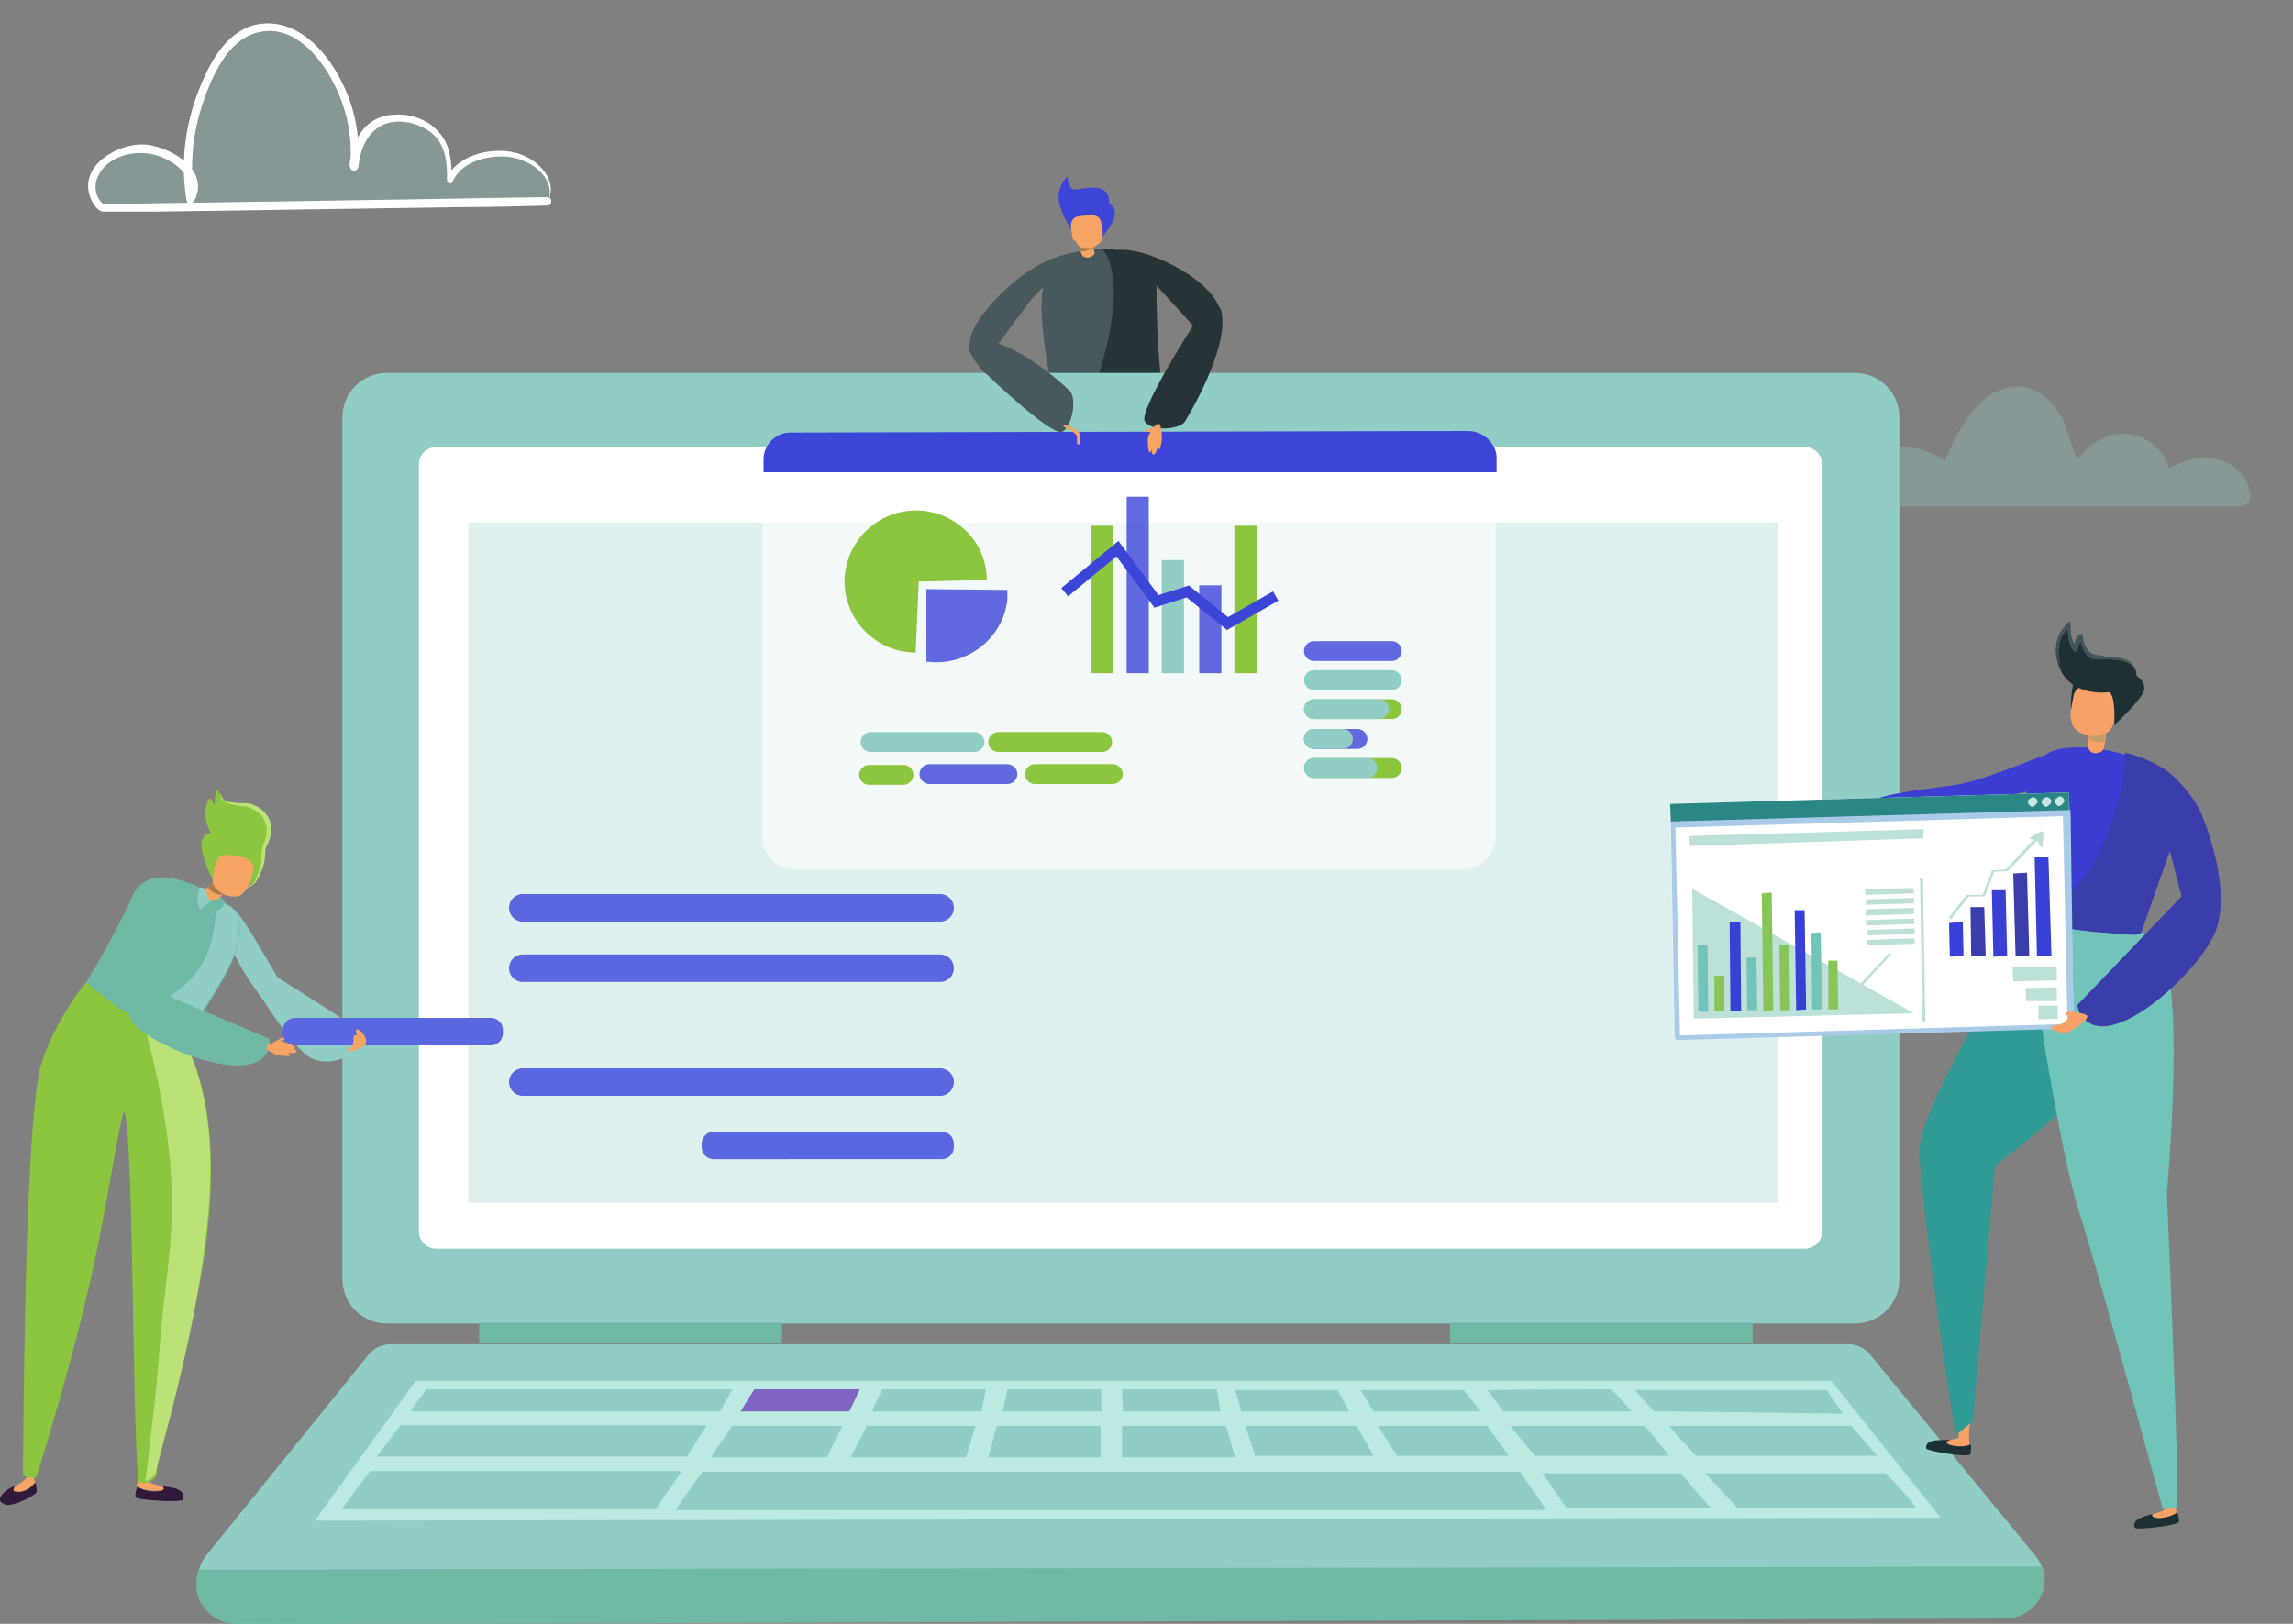<?xml version="1.0" encoding="utf-8"?>
<!-- Generator: Adobe Illustrator 28.1.0, SVG Export Plug-In . SVG Version: 6.00 Build 0)  -->
<svg version="1.1" id="b" xmlns="http://www.w3.org/2000/svg" xmlns:xlink="http://www.w3.org/1999/xlink" x="0px" y="0px"
	 viewBox="0 0 300 212.5" style="enable-background:new 0 0 300 212.5;" xml:space="preserve">
<rect x="0" y="0" width="300" height="212.5" fill="#808080" stroke="none"/>
<style type="text/css">
	.st0{fill:#1D3135;}
	.st1{fill:#F7A067;}
	.st2{opacity:0.3;fill:#90CEC5;enable-background:new    ;}
	.st3{fill:#FFFFFF;}
	.st4{fill:#47595D;}
	.st5{fill:#F6A463;}
	.st6{fill:#A67C52;}
	.st7{fill:#3C45D8;}
	.st8{fill:#263437;}
	.st9{fill:#90CEC5;}
	.st10{fill:#70B9A6;}
	.st11{fill:#BBEAE2;}
	.st12{fill:#7F65C1;}
	.st13{fill:#30193B;}
	.st14{fill:#8CC63F;}
	.st15{fill:#BBE276;}
	.st16{fill:#5A67E0;}
	.st17{opacity:0.6;}
	.st18{opacity:0.8;fill:#3C45D8;enable-background:new    ;}
	.st19{fill:none;stroke:#3C45D8;stroke-width:1.4;stroke-miterlimit:10;}
	.st20{fill:#309A94;}
	.st21{fill:#70C4B9;}
	.st22{fill:#3A3ED3;}
	.st23{fill:#3A3EAB;}
	.st24{fill:#C69C6D;}
	.st25{fill:#425559;}
	.st26{fill:#AACBE8;}
	.st27{fill:#3840D5;}
	.st28{fill:#BDE0D9;}
	.st29{fill:#88C557;}
	.st30{fill:#2A8783;}
	.st31{fill:#C7E6E2;}
</style>
<g>
	<path class="st0" d="M143.4,91.5c0.2-4.7-9.5-6.9-15.7-8.3c1.6,1.1,3.7,2.3,1.1,3c-3.8,0.9-12.3-0.4-14.6-2.8
		c-0.9,2-1.2,4.5-1.2,6.3c-0.1,2.5,30.5,3.9,30.5,1.8l0,0H143.4z"/>
	<path class="st1" d="M128.8,86.6c2.7-0.7,3.5-2.3-0.5-3c-3.7-0.5-6.5-1.8-7-2.1c-1.6-0.7-2.1-3.2-2.1-3.2l-3.2-0.2
		c0,0-1.2,5.1-1.6,5.6c2.2,2.6,10.7,3.9,14.5,3l0,0L128.8,86.6z"/>
</g>
<g>
	<path class="st2" d="M294.3,64.6c0-0.2,0-0.3,0-0.5c-0.6-2.3-2.5-3.8-4.8-4.1c-2-0.3-4,0.3-5.7,1.3c-0.7-2.4-2.8-4.3-5.5-4.5
		s-5.1,1.3-6.5,3.4c-0.9-1.9-1.2-4.1-2.3-6c-1.3-2.1-3.3-3.7-5.8-3.6c-4.6,0.2-7.5,5.4-9.2,9.7c-1.7-1.2-3.8-1.8-5.9-1.8
		c-1.9,0-3.7,0.6-5.4,1.3c-1.4,0.6-3.4,1.1-4.1,2.6c-0.1,0.3-0.2,0.6-0.2,1c-1.2,0.7-0.9,2.9,0.7,2.9H293c1.1,0,1.5-0.9,1.5-1.7l0,0
		L294.3,64.6z"/>
	<g>
		<path class="st2" d="M71.5,26.3c1.2-2.4-0.9-5.3-4.4-6s-7.6,0.9-8.5,3.3c0-1.9,0-3.9-1.3-5.6c-1.2-1.7-4.1-3-6.7-2.5
			c-3.4,0.7-4.3,3.7-4.5,6.2c0.6-4.9-0.8-9.8-4-14.1c-1.5-2.1-4.2-4.3-7.6-4.1C31.3,3.7,29.4,6,28.2,8c-3.3,5.7-4.5,11.9-3.5,18
			c1.9-3.1-2.5-7-7.3-6.5s-7.3,5.1-4.3,7.7L71.5,26.3L71.5,26.3L71.5,26.3z"/>
		<path class="st3" d="M71.7,26.4c1.4-3-1.5-5.7-4.2-6.4c-3.1-0.8-7.7,0.2-9.1,3.4c0.2,0,0.5,0.1,0.7,0.2c0-2.2-0.1-4.5-1.6-6.2
			c-1.3-1.6-3.5-2.5-5.6-2.4c-4,0-5.8,3.1-6.2,6.8h1.1c0.5-4.8-0.8-9.5-3.5-13.5c-2.2-3.2-5.6-5.9-9.7-5.1c-4.1,0.9-6.2,5.1-7.6,8.6
			c-1.8,4.6-2.4,9.5-1.6,14.4c0,0.5,0.8,0.5,1,0.1c2.2-4.1-3.2-7.2-6.6-7.4c-3.5-0.1-8.5,2.8-7,6.9c0.3,0.8,0.9,1.8,1.7,1.9
			c0.4,0,0.8,0,1.1,0c1.9,0,3.7,0,5.6,0c13.4-0.2,26.7-0.4,40.1-0.6c3.8,0,7.6-0.1,11.3-0.2c0.7,0,0.7-1.1,0-1.1
			c-8.4,0.1-16.8,0.3-25.2,0.4c-10.6,0.2-21.1,0.3-31.7,0.5c-0.4,0-1,0.1-1.3,0s0.2,0.1-0.1-0.2c-0.9-0.9-1-2.3-0.5-3.4
			c1.2-2.6,4.6-3.5,7.2-2.9c2.3,0.5,5.9,2.8,4.4,5.6c0.3,0,0.7,0,1,0.1c-0.6-4.3-0.2-8.6,1.2-12.6c1.2-3.4,3.1-7.9,6.9-9
			C37.7,3.1,41,6.4,43,9.7c2.2,3.7,3.2,7.8,2.8,12.1c0,0.7,1,0.7,1.1,0c0.3-3,1.8-5.8,5.2-5.9c1.7,0,3.7,0.7,4.9,2
			c1.4,1.6,1.5,3.7,1.5,5.7c0,0.4,0.6,0.6,0.7,0.2c1.1-2.6,4.5-3.5,7.1-3.3C69,20.7,72.9,23,71.7,26.4c-0.1,0.1,0.1,0.3,0.3,0.1l0,0
			L71.7,26.4z"/>
	</g>
	<g>
		<path class="st4" d="M151.3,37.3c0,2.2,0,6.3,0.5,11.5c0,0,0,1.1-5.1,2c-4.7,0.8-9.3-1.1-9.3-1.1s-0.8-3.8-1.1-8.2
			c-0.3-4.8,1.2-7.4,2.1-7.9c0.4-0.2,6.2-2.1,10.6,0C150.5,34.3,151.3,35.8,151.3,37.3L151.3,37.3L151.3,37.3z"/>
		<g>
			<path class="st5" d="M142.4,31c0,0,0.9,1.9,0.8,2.2c-0.1,0.3-0.8,0.7-1.4,0.4s-0.6-2.2-0.6-2.2l1.2-0.3l0,0V31z"/>
			<path class="st6" d="M143,32.4c-0.4,0.3-1,0.5-1.6,0.5c-0.1-0.4-0.2-0.8-0.2-1.1l1.4-0.3C142.7,31.8,142.9,32.1,143,32.4
				L143,32.4L143,32.4z"/>
		</g>
		<path class="st7" d="M140.3,30.3c0,0-2-3-1.8-4.8c0.1-1.1,0.7-1.9,1-2.3h0.2c0,0.5,0.2,1.5,0.8,1.6c0.9,0.1,4.8-1.4,4.6,1.9
			c0,0,2.3,0.7-1,4.4L140.3,30.3C140.3,30.3,140.3,30.3,140.3,30.3z"/>
		<path class="st5" d="M140.5,31.5c-0.2-0.2-0.3-1.1-0.4-1.9c0-0.6,0.3-1.2,1-1.3c1-0.1,2.1-0.2,2.4,0c0.5,0.2,0.6,0.9,0.7,1.3
			c0.1,0.5,0.1,1.4,0,1.8c-0.2,0.4-0.9,0.9-1.3,1c-1.3,0.2-1.8,0-2.2-0.9l0,0L140.5,31.5z"/>
		<path class="st8" d="M151.3,37.3c0,2.2,0,6.3,0.5,11.5c0,0,0,1.1-5.1,2c-1.1,0.2-2.1,0.2-3.1,0.2c-0.2,0-0.5,0-0.5,0
			s2.6-7.1,2.6-12.4s-1.6-6-1.6-6h0.6c1.5,0,3,0.3,4.3,0.9C150.5,34.2,151.3,35.7,151.3,37.3z"/>
	</g>
	<g>
		<path class="st9" d="M50.6,48.8h192.1c3.2,0,5.8,2.6,5.8,5.8v112.8c0,3.2-2.6,5.8-5.8,5.8H50.6c-3.2,0-5.8-2.6-5.8-5.8V54.6
			C44.8,51.4,47.4,48.8,50.6,48.8z"/>
		<path class="st9" d="M262.3,211.7l-230.6,0.8c-4.8,0-7.6-5.4-4.6-9.1l21.1-26.1c0.7-0.9,1.8-1.4,3-1.4h190.6
			c1.1,0,2.2,0.5,2.9,1.4l21.6,26.3C269,206.9,266.6,211.8,262.3,211.7L262.3,211.7z"/>
		<path class="st10" d="M267.2,205c1.2,3.1-1.1,6.8-4.9,6.8l-230.6,0.8c-4.7,0-6.9-3.7-5.7-7.2L267.2,205L267.2,205L267.2,205z"/>
		<polygon class="st11" points="253.9,198.6 41.2,199 54.4,180.7 239.6,180.7 		"/>
		<rect x="62.7" y="173.1" class="st10" width="39.6" height="2.7"/>
		<rect x="189.7" y="173.1" class="st10" width="39.6" height="2.7"/>
		<path class="st3" d="M57.1,58.5h179c1.3,0,2.3,1,2.3,2.3v100.3c0,1.3-1,2.3-2.3,2.3h-179c-1.3,0-2.3-1-2.3-2.3V60.8
			C54.8,59.5,55.8,58.5,57.1,58.5z"/>
		<g>
			<path class="st9" d="M55.8,181.8h40c-0.5,1-1.1,2-1.6,2.9H53.7C53.7,184.7,55,182.8,55.8,181.8z"/>
			<path class="st9" d="M52.4,186.5c12.5,0,27.6,0,40.1,0c-0.9,1.4-1.8,2.8-2.6,4.1H49.3C49.3,190.6,51.4,187.8,52.4,186.5
				L52.4,186.5L52.4,186.5z"/>
			<path class="st9" d="M48.5,192.5c13.1,0,27.6,0,40.7,0c-1.1,1.7-2.3,3.3-3.4,5H44.7c0,0,2.4-3.3,3.8-5.1l0,0L48.5,192.5z"/>
			<path class="st12" d="M98.7,181.8h13.8c-0.5,1-0.9,2-1.4,2.9H96.9C97.5,183.7,98.1,182.7,98.7,181.8L98.7,181.8z"/>
			<path class="st9" d="M95.7,186.6h14.5c-0.7,1.4-1.4,2.8-2,4.1H93c0.9-1.4,1.9-2.8,2.8-4.1l0,0H95.7z"/>
			<path class="st9" d="M115.4,181.8H129c-0.2,1-0.4,2-0.6,2.9h-14.3C114.5,183.7,115,182.7,115.4,181.8z"/>
			<path class="st9" d="M113.4,186.6h14.2c-0.4,1.4-0.8,2.8-1.2,4.1h-15.1C112,189.3,112.8,187.9,113.4,186.6L113.4,186.6z"/>
			<path class="st9" d="M130.4,186.6c-0.4,1.4-0.7,2.8-1.1,4.1H144v-4.1H130.4L130.4,186.6L130.4,186.6z"/>
			<path class="st9" d="M131.2,184.7h12.9v-2.9h-12.3C131.6,182.8,131.4,183.8,131.2,184.7L131.2,184.7z"/>
			<path class="st9" d="M146.8,186.6h13.6c0.4,1.4,0.8,2.8,1.2,4.1h-14.8V186.6L146.8,186.6z"/>
			<path class="st9" d="M146.8,181.8h12.4c0.2,1,0.3,2,0.5,2.9h-12.8L146.8,181.8L146.8,181.8z"/>
			<path class="st9" d="M161.6,181.9c0.3,0.9,0.6,1.9,0.8,2.8h14.1c-0.5-0.9-1-1.9-1.5-2.8H161.6L161.6,181.9z"/>
			<path class="st9" d="M162.9,186.6h14.6c0.7,1.3,1.5,2.6,2.2,3.9h-15.5C163.8,189.2,163.4,187.9,162.9,186.6L162.9,186.6z"/>
			<path class="st9" d="M178,181.9c0.6,0.9,1.2,1.9,1.7,2.8h14c-0.7-0.9-1.4-1.9-2.2-2.8h-13.6H178z"/>
			<path class="st9" d="M180.3,186.6c0.8,1.3,1.6,2.6,2.5,3.9h14.6c-0.9-1.3-1.9-2.6-2.8-3.9H180.3z"/>
			<path class="st9" d="M194.6,181.9c0.7,0.9,1.4,1.9,2.1,2.8h16.8c-0.9-1-1.8-2-2.7-2.9C205.4,181.8,200,181.8,194.6,181.9
				L194.6,181.9L194.6,181.9z"/>
			<path class="st9" d="M197.6,186.6h17.6l3.2,3.9h-17.6C199.7,189.2,198.7,187.9,197.6,186.6L197.6,186.6z"/>
			<path class="st9" d="M213.9,181.9c0.8,0.9,1.7,1.9,2.5,2.8c6.1,0,24.7,0.3,24.7,0.3l-2.1-3.1C239,181.9,219.6,181.9,213.9,181.9
				L213.9,181.9L213.9,181.9z"/>
			<path class="st9" d="M218.4,186.6h23.8l3.4,3.9h-23.7C221.9,190.5,219.7,188.2,218.4,186.6z"/>
			<path class="st9" d="M246.7,192.8c1.9,1.8,4.1,4.6,4.1,4.6s-17.2,0-23.4,0c-1.4-1.5-2.9-3.1-4.3-4.6H246.7L246.7,192.8z"/>
			<path class="st9" d="M201.8,192.8h18.1c1.3,1.5,2.6,3.1,4,4.6H205C203.9,195.9,202.9,194.3,201.8,192.8L201.8,192.8z"/>
			<path class="st9" d="M91.9,192.6h107c1.1,1.7,2.3,3.3,3.4,5H88.4C89.5,195.9,90.7,194.3,91.9,192.6L91.9,192.6L91.9,192.6z"/>
		</g>
	</g>
	<rect x="61.3" y="68.4" class="st2" width="171.4" height="89"/>
	<g>
		<g>
			<path class="st13" d="M0.6,196.8c-1.6-0.4,0.3-2.2,1.7-2.4c-0.4,0.2-0.8,0.4-0.2,0.6c0.8,0.2,2-0.5,2.5-1
				c0.2,0.4,0.2,0.9,0.2,1.2c0,0.4-3,2-4.2,1.7L0.6,196.8z"/>
			<path class="st5" d="M2.1,195.2c-0.6,0-0.3-0.7,0.2-0.9c1.4-0.8,1.3-1.3,1.3-1.3h0.7c0,0,0.3,0.9,0.3,1
				C4.2,194.5,3.3,195.4,2.1,195.2L2.1,195.2z"/>
		</g>
		<g>
			<path class="st13" d="M24,196.2c0.2-1.7-2-1.5-3.2-1.8c0.3,0.2,0.7,0.5,0.2,0.7c-0.8,0.2-2.5,0-3-0.6c-0.2,0.4-0.3,1-0.3,1.4
				S23.9,196.7,24,196.2L24,196.2z"/>
			<path class="st5" d="M21,195.1c0.5-0.1,0.7-0.5-0.1-0.7c-0.7-0.1-1.3-0.4-1.5-0.5c-0.3-0.2-0.5-0.7-0.5-0.7h-0.7
				c0,0-0.3,1.1-0.3,1.2c0.5,0.6,2.2,0.8,3,0.6l0,0L21,195.1z"/>
		</g>
		<path class="st14" d="M25.3,138.9c-1.3-3.5-2.4-5.9-3.1-6.3c-4.2-1.8-10.1-4.3-10.8-4.1c-0.8,0.4-5.5,7.5-6.3,12
			c-2,10.8-2,48.5-2.1,52.3c0,0.2,0.1,0.3,0.3,0.4l1.1,0.2c0.2,0,0.3,0,0.4-0.2c0.7-2.3,5.5-17.5,8.1-30.7c1.8-9,2.9-16.8,3.4-17
			c1.2,4,1,40.8,1.8,48c0.1,1.2,2.4,0.3,2.4-0.7c0-4.3,5.3-18.4,6.7-32.3C28.2,150.9,27.3,144.2,25.3,138.9L25.3,138.9L25.3,138.9z"
			/>
		<path class="st15" d="M25.3,138.9c-1.3-3.5-2.4-5.9-3.1-6.3c-1.1-0.5-2.3-1-3.5-1.5c-1.6-0.7,3.3,10.1,3.8,25.2
			c0.2,6.1-1.2,14-1.6,19.8c-0.5,7.1-1.1,10.8-1.4,13.8c-0.1,1.4-0.5,4-0.5,3.9c1-0.3,1.3-0.9,1.4-1.2c1-4.4,5.3-18.4,6.7-32.3
			c1-9.6,0.1-16.3-1.8-21.5l0,0V138.9z"/>
		<path class="st9" d="M45.6,133.9c-1.3-1-9.3-6-9.3-6s-3.5-6.1-4.6-7.6c-0.5-0.7-1.1-1.3-1.1-1.3c-0.6-0.7-2.1-1.2-4.4-1.7
			c0.6,1.8,4.5,8,4.6,7.8c0.7,1.5,1.7,3.1,2.8,4.6c1.2,1.6,3.8,6,6.3,8.2c2.8,2.4,6.5-0.2,6.5-0.2S47,135,45.6,133.9L45.6,133.9
			L45.6,133.9z"/>
		<path class="st10" d="M17.3,117.3c-0.9,2.1-3.2,6.6-6,11.2c0,0,0,0.3,4.3,3.4c4,2.9,9.2,3.1,9.2,3.1s2.4-3.2,4.6-7.2
			c2.4-4.3,2.2-7.4,1.5-8.3c-0.3-0.3-4.8-4.6-9.8-4.7C19.4,114.8,17.9,115.8,17.3,117.3L17.3,117.3z"/>
		<path class="st9" d="M17.9,133.2c3.4,1.6,6.8,1.7,6.8,1.7s2.3-3.2,4.6-7.2c2.5-4.3,2.1-7.4,1.5-8.3c-0.5-0.7-2.6-2.1-2.6-2.1
			s0.5,5.3-1.9,9.1c-2.6,4.2-9,6.5-8.5,6.7l0,0L17.9,133.2z"/>
		<g>
			<path class="st5" d="M28.7,114.8c0,0-2.1,1.6-2,2s0.5,1.3,1.4,1.1s1.8-2.2,1.8-2.2S28.7,114.8,28.7,114.8z"/>
			<path class="st6" d="M27.2,116.1c0.3,0.5,0.8,0.9,1.8,1c0.3-0.4,0.3-0.5,0.5-0.8l-1.3-1.1C27.9,115.4,27.5,115.8,27.2,116.1
				L27.2,116.1z"/>
		</g>
		<path class="st9" d="M27,116.3c0,0-0.1,1.1,0.6,1.6l-1.4,1.1c0,0-0.8-1.1,0-2.9C26.2,116.1,27,116.3,27,116.3z"/>
		<path class="st10" d="M28.9,117.3c0,0,0.3,0.5,0.6,0.8c0,0-0.4,0.9-1.6,1.5l-0.4-1.7C27.5,117.9,28.4,118,28.9,117.3z"/>
		<path class="st14" d="M26.4,110.1c0.3-0.8,0.6-1.1,1.2-1.1c-0.8-1.3-1-3-0.3-4.4c0-0.1,0.3-0.1,0.4,0c0,0.3,0.2,0.5,0.4,0.7
			c0-0.2,0-0.4,0-0.6c0-0.3,0-0.5,0.2-0.9l0,0c0-0.1,0-0.3,0.1-0.4c0-0.1,0.2,0,0.2,0c0,0.2,0,0.4,0,0.5c0-0.1,0.3-0.1,0.3,0
			c0,0.3,0.2,0.6,0.4,0.8c1,0.6,2.7,0.5,3.5,0.7c0.7,0.2,1.3,0.6,1.7,1.2c1,1.3,0.7,2.9,0,4.2c0,0,0,0.2,0,0.3
			c0,0.6-0.1,1.1-0.2,1.5c0,0.7-0.5,1.9-0.9,2.4c-0.3,0.6-0.9,0.9-1.5,1.2c-0.5,0.5-0.5,0.3-1.3,0.2c-1.2-0.2-2.1-0.4-2.8-1.4
			c-0.7-1.1-1.7-3.9-1.4-5.1l0,0L26.4,110.1z"/>
		<path class="st15" d="M28.9,104c0,0.3,0.1,0.6,0.3,0.8l0,0c0.8,0.5,1.7,0.6,2.5,0.7c0.4,0,0.8,0.1,1.2,0.3c0.4,0.2,0.7,0.4,1,0.6
			c0.6,0.5,0.9,1.3,1,2.1c0,0.8-0.2,1.6-0.6,2.3l0,0c0,0.4,0,0.7-0.1,1v0.9l0,0c0,0.4-0.1,0.8-0.3,1.2c-0.1,0.4-0.3,0.8-0.5,1.2l0,0
			c-0.1,0.3-0.3,0.5-0.6,0.7s-0.5,0.4-0.8,0.6c0.3-0.1,0.6-0.3,0.9-0.5c0.3-0.2,0.6-0.4,0.7-0.7l0,0c0.3-0.4,0.4-0.8,0.6-1.2
			c0.2-0.4,0.3-0.8,0.4-1.3l0,0l0.1-0.9c0-0.3,0-0.6,0.1-0.9l0,0c0.4-0.7,0.7-1.6,0.7-2.5s-0.5-1.8-1.2-2.4
			c-0.3-0.3-0.7-0.5-1.2-0.7c-0.4-0.2-0.9-0.2-1.3-0.2c-0.4,0-0.8,0-1.3-0.1c-0.4,0-0.8-0.1-1.2-0.3l0,0c-0.2-0.2-0.3-0.5-0.4-0.8
			l0,0L28.9,104z"/>
		<path class="st5" d="M32.3,116.2c0.2-0.2,0.6-1.3,0.8-2.2c0.2-0.8-0.2-1.5-1-1.7c-1.2-0.3-2.5-0.6-2.9-0.4c-0.7,0.2-0.9,1-1.1,1.5
			c-0.2,0.6-0.4,1.7-0.2,2.3s1,1.2,1.5,1.4c1.6,0.5,2.2,0.2,2.9-0.8l0,0V116.2z"/>
		<path class="st10" d="M22,115.2c-0.3-0.5-2.1,0-2.5,0.4c-1,1.1-1.4,1.8-2.3,3.9c-1.5,3.3-1.9,10.2,0,14c1.5,2.8,14.1,8.3,17.3,4.8
			c1.2-1.3,0.7-2.4,0.7-2.4l-14.7-6.2l1.5-9c0,0,0.8-3.3-0.2-5.4l0,0L22,115.2z"/>
		<g id="d">
			<path class="st16" d="M38.6,133.2h25.6c0.9,0,1.6,0.7,1.6,1.6v0.4c0,0.9-0.7,1.6-1.6,1.6H38.6c-0.9,0-1.6-0.7-1.6-1.6v-0.4
				C37,133.9,37.7,133.2,38.6,133.2z"/>
			<path class="st16" d="M93.4,148.1h29.8c0.9,0,1.6,0.7,1.6,1.6v0.4c0,0.9-0.7,1.6-1.6,1.6H93.4c-0.9,0-1.6-0.7-1.6-1.6v-0.4
				C91.8,148.8,92.5,148.1,93.4,148.1z"/>
			<path class="st16" d="M68.4,139.8H123c1,0,1.8,0.8,1.8,1.8l0,0c0,1-0.8,1.8-1.8,1.8H68.4c-1,0-1.8-0.8-1.8-1.8l0,0
				C66.6,140.6,67.4,139.8,68.4,139.8z"/>
			<path class="st16" d="M68.4,117H123c1,0,1.8,0.8,1.8,1.8v0c0,1-0.8,1.8-1.8,1.8H68.4c-1,0-1.8-0.8-1.8-1.8v0
				C66.6,117.8,67.4,117,68.4,117z"/>
			<path class="st16" d="M68.4,124.9H123c1,0,1.8,0.8,1.8,1.8v0c0,1-0.8,1.8-1.8,1.8H68.4c-1,0-1.8-0.8-1.8-1.8v0
				C66.6,125.7,67.4,124.9,68.4,124.9z"/>
		</g>
		<g>
			<path class="st5" d="M36.3,136.7c0,0,0.3-0.2,0.5-0.4c0.3-0.2,0.5-0.4,0.4-0.5c-0.2,0-0.4,0-0.7,0.2c-0.6,0.3-1.2,0.7-0.7,0.8
				C36.1,136.8,36.4,136.7,36.3,136.7L36.3,136.7z"/>
			<path class="st5" d="M34.9,136.9c0,0,0.1-0.2,0.2-0.2c0.4-0.1,1.2-0.4,1.6-0.4c0.5,0,1.8,0.5,1.9,0.8s-0.6,0.1-0.6,0.1
				s0.7,0,0.8,0.4c0,0.3-1.1,0.2-1.1,0.2s0.4,0.4,0.1,0.4c-0.2,0-0.8,0-1.2-0.1c-0.1,0-0.6,0-0.7-0.2c-0.3-0.2-1.1-0.6-1.1-0.6
				s0.1-0.4,0.2-0.5l0,0L34.9,136.9z"/>
		</g>
		<path class="st5" d="M45.5,137.6C45.5,137.6,45.5,137.6,45.5,137.6c0.5,0,2.3-0.5,2.4-1.1c0.1-1-0.9-1.9-1.2-1.8
			c-0.3,0.1,0,0.8,0,0.8s0-0.1-0.3,0c-0.3,0-0.1,0.7-0.2,1.1c0,0.4-1.2,1-0.7,1.1l0,0L45.5,137.6z"/>
	</g>
	<g>
		<g id="e">
			<path class="st7" d="M195.8,61.8H99.9v-1.7c0-1.9,1.6-3.5,3.5-3.5l88.7-0.2c1.9,0,3.7,1.6,3.7,3.5V61.8L195.8,61.8z"/>
			<g class="st17">
				<path class="st3" d="M191.3,113.8h-87.2c-2.4,0-4.4-2-4.4-4.4V61.9h96v47.5C195.7,111.8,193.7,113.8,191.3,113.8L191.3,113.8z"
					/>
			</g>
		</g>
		<g id="f">
			<g>
				<path class="st14" d="M129.1,75.9c0-5.1-4.2-9.1-9.3-9.1s-9.3,4.2-9.3,9.3s4.2,9.3,9.3,9.3l0.4-9.3L129.1,75.9
					C129.1,75.9,129.1,75.9,129.1,75.9z"/>
				<path class="st18" d="M131.8,77.2c0,0.4,0,0.9,0,1.3c-0.6,5.1-5.3,8.7-10.4,8.1c0,0-0.1,0-0.2,0v-9.5L131.8,77.2L131.8,77.2z"/>
			</g>
			<g>
				<rect x="142.7" y="68.8" class="st14" width="2.9" height="19.3"/>
				<rect x="147.4" y="65" class="st18" width="2.9" height="23.1"/>
				<rect x="152" y="73.3" class="st9" width="2.9" height="14.8"/>
				<rect x="156.9" y="76.6" class="st18" width="2.9" height="11.5"/>
				<rect x="161.5" y="68.8" class="st14" width="2.9" height="19.3"/>
				<polyline class="st19" points="139.3,77.5 146.2,71.8 151.3,78.7 155.4,77.4 160.6,81.6 166.9,78 				"/>
			</g>
			<g>
				<path class="st9" d="M113.9,95.8h13.6c0.7,0,1.3,0.6,1.3,1.3l0,0c0,0.7-0.6,1.3-1.3,1.3h-13.6c-0.7,0-1.3-0.6-1.3-1.3l0,0
					C112.6,96.4,113.2,95.8,113.9,95.8z"/>
				<path class="st14" d="M130.6,95.8h13.6c0.7,0,1.3,0.6,1.3,1.3l0,0c0,0.7-0.6,1.3-1.3,1.3h-13.6c-0.7,0-1.3-0.6-1.3-1.3l0,0
					C129.3,96.4,129.9,95.8,130.6,95.8z"/>
				<path class="st18" d="M121.6,100h10.2c0.7,0,1.3,0.6,1.3,1.3l0,0c0,0.7-0.6,1.3-1.3,1.3h-10.2c-0.7,0-1.3-0.6-1.3-1.3l0,0
					C120.3,100.6,120.9,100,121.6,100z"/>
				<path class="st14" d="M135.4,100h10.2c0.7,0,1.3,0.6,1.3,1.3l0,0c0,0.7-0.6,1.3-1.3,1.3h-10.2c-0.7,0-1.3-0.6-1.3-1.3l0,0
					C134.1,100.6,134.7,100,135.4,100z"/>
				<path class="st14" d="M113.7,100.1h4.5c0.7,0,1.3,0.6,1.3,1.3l0,0c0,0.7-0.6,1.3-1.3,1.3h-4.5c-0.7,0-1.3-0.6-1.3-1.3l0,0
					C112.4,100.7,113,100.1,113.7,100.1z"/>
			</g>
			<g>
				<path class="st14" d="M171.9,91.5h10.2c0.7,0,1.3,0.6,1.3,1.3l0,0c0,0.7-0.6,1.3-1.3,1.3h-10.2c-0.7,0-1.3-0.6-1.3-1.3l0,0
					C170.6,92.1,171.2,91.5,171.9,91.5z"/>
				<path class="st9" d="M171.9,87.7h10.2c0.7,0,1.3,0.6,1.3,1.3l0,0c0,0.7-0.6,1.3-1.3,1.3h-10.2c-0.7,0-1.3-0.6-1.3-1.3l0,0
					C170.6,88.3,171.2,87.7,171.9,87.7z"/>
				<path class="st9" d="M171.9,91.5h8.5c0.7,0,1.3,0.6,1.3,1.3l0,0c0,0.7-0.6,1.3-1.3,1.3h-8.5c-0.7,0-1.3-0.6-1.3-1.3l0,0
					C170.6,92.1,171.2,91.5,171.9,91.5z"/>
				<path class="st18" d="M171.9,95.4h5.7c0.7,0,1.3,0.6,1.3,1.3l0,0c0,0.7-0.6,1.3-1.3,1.3h-5.7c-0.7,0-1.3-0.6-1.3-1.3l0,0
					C170.6,96,171.2,95.4,171.9,95.4z"/>
				<path class="st9" d="M171.9,95.4h3.8c0.7,0,1.3,0.6,1.3,1.3l0,0c0,0.7-0.6,1.3-1.3,1.3h-3.8c-0.7,0-1.3-0.6-1.3-1.3l0,0
					C170.6,96,171.2,95.4,171.9,95.4z"/>
				<path class="st14" d="M171.9,99.2h10.2c0.7,0,1.3,0.6,1.3,1.3l0,0c0,0.7-0.6,1.3-1.3,1.3h-10.2c-0.7,0-1.3-0.6-1.3-1.3l0,0
					C170.6,99.8,171.2,99.2,171.9,99.2z"/>
				<path class="st9" d="M171.9,99.2h7c0.7,0,1.3,0.6,1.3,1.3l0,0c0,0.7-0.6,1.3-1.3,1.3h-7c-0.7,0-1.3-0.6-1.3-1.3l0,0
					C170.6,99.8,171.2,99.2,171.9,99.2z"/>
				<path class="st18" d="M171.9,83.9h10.2c0.7,0,1.3,0.6,1.3,1.3l0,0c0,0.7-0.6,1.3-1.3,1.3h-10.2c-0.7,0-1.3-0.6-1.3-1.3l0,0
					C170.6,84.5,171.2,83.9,171.9,83.9z"/>
			</g>
		</g>
	</g>
	<g>
		<path class="st4" d="M140.2,33.6c0.5,0.2-4.1,4.2-5.2,5.5c-0.9,1.1-4,5.4-4,5.4s-3.5,4.9-4.1,0.8
			C126.3,41.5,136.4,32.4,140.2,33.6L140.2,33.6z"/>
		<path class="st8" d="M145.5,32.9c-0.5,0.2,3.2,2.1,4.5,3.2c1.1,0.9,6.5,7,6.5,7s3.9,1.6,3.1-2.5C158.7,36.4,148.7,31.6,145.5,32.9
			L145.5,32.9z"/>
		<path class="st4" d="M128.9,48.8c0,0,8.7,8.4,10.1,7.7c1.4-0.8,1.9-4.6,0.9-5.4c-0.9-0.9-6.8-6.3-11.5-6.6
			c-3.9-0.3,0.4,4.3,0.4,4.3l0,0H128.9z"/>
		<path class="st8" d="M156.3,42.3c0,0-7.5,11.6-6.5,12.9c1,1.3,4.5,1,5.2,0c0.7-1.1,5.4-9.1,4.9-13.8c-0.4-3.9-3.6,1.1-3.6,1.1l0,0
			L156.3,42.3z"/>
		<g>
			<path class="st5" d="M150.9,56.5c0,0-0.3,0-0.6,0s-0.7,0-0.5-0.1c0.1-0.1,0.4-0.2,0.6-0.3c0.6-0.2,1.4-0.3,1,0
				C151.2,56.3,150.9,56.4,150.9,56.5L150.9,56.5L150.9,56.5z"/>
			<path class="st5" d="M151.4,55.5c-0.1,0-0.3,0.3-0.4,0.3c-0.2,0.3-0.7,1-0.8,1.4s0,1.8,0.2,2c0.2,0.1,0.3-0.5,0.3-0.5
				s-0.1,0.7,0.2,0.8c0.3,0,0.6-1,0.6-1s0.3,0.5,0.3,0.2c0-0.2,0.2-0.8,0.2-1.2c0-0.1,0-0.6,0-0.7c0-0.4-0.2-1.3-0.3-1.3
				C151.7,55.5,151.4,55.5,151.4,55.5L151.4,55.5L151.4,55.5z"/>
		</g>
		<path class="st5" d="M140.1,56.2c0,0,0.5,0.6,0.6,0.6s0.1,0.2,0.2,0.3c0,0,0,0.1,0,0.2c0,0.2,0,0.4,0,0.5l0,0c0,0,0,0,0-0.1l0,0
			l0,0l0,0c0,0.1,0,0.3,0,0.4c0,0.1,0.1,0,0.2,0c0,0,0,0.2,0.2,0l0,0l0,0c0,0,0-0.5,0-0.7c0-0.4,0-0.8-0.3-1
			c-0.2-0.2-0.8-0.5-1.1-0.6c0,0-0.4-0.2-0.5-0.2s-0.2,0.1-0.2,0.1c-0.3,0,0.2,0.2,0.4,0.5l0,0H140.1z"/>
	</g>
	<g>
		<g>
			<path class="st1" d="M254.7,189.1c-0.5-0.2-0.5-0.8,0.3-0.7c0.7,0,1.1-0.2,1.2-0.2c0.2,0-0.1-1.3,0-1.4c0.2-0.1,1.9-1,1.7-1
				c-0.4,1.1-0.3,3.2-0.2,3.3C257.2,189.5,255.5,189.5,254.7,189.1l0.2-0.1L254.7,189.1z"/>
			<path class="st0" d="M252,189.5c-0.1-1.3,2.1-1,3.2-1.1c-0.4,0.2-0.8,0.3-0.3,0.6c0.7,0.3,2.3,0.4,2.9,0c0.2,0.4,0,1,0,1.3
				C257.7,190.8,251.9,189.9,252,189.5L252,189.5L252,189.5z"/>
		</g>
		<path class="st20" d="M280.7,131.1c0,6.6-19.7,21.5-19.7,21.5s-2.9,33.3-2.9,33.4l-2.2,1.8c-0.2,0.1-4.2-27.6-4.8-36.8
			c-0.4-5.8,13.1-26.4,16-34.3C268.4,113.1,280.6,126.8,280.7,131.1L280.7,131.1L280.7,131.1z"/>
		<g>
			<g>
				<path class="st0" d="M279.3,199.9c-0.5-1.2,1.7-1.6,2.9-1.9c-0.3,0.3-0.7,0.6-0.2,0.6c0.7,0.2,2.3-0.2,2.8-0.8
					c0.2,0.4,0.3,1,0.3,1.3C285.2,199.6,279.4,200.3,279.3,199.9L279.3,199.9L279.3,199.9z"/>
				<path class="st1" d="M282,198.6c-0.5-0.1-0.7-0.5,0.1-0.6c0.7-0.1,1.2-0.5,1.3-0.6c0.3-0.1,1.1-0.6,1.1-0.6l0,0
					c0,0,0.2,1,0.3,1.1C284.4,198.4,282.7,198.8,282,198.6L282,198.6L282,198.6z"/>
			</g>
			<path class="st21" d="M283,125c2.8,6,0.5,31.1,0.5,31.1s1.8,41.1,1.3,41.2l-1.8,0.2c-0.1,0-7.6-28.2-10.8-38.3
				c-2.4-7.4-5.2-25.2-5-24.5c0,0-4.3-5.6-4.1-6.7c1.3-1.1,2.5-7.1,9-7.3C278.4,120.4,281.7,122.1,283,125L283,125L283,125z"/>
		</g>
		<path class="st22" d="M286,104.1c-2-4.9-14.8-8.1-18.6-5.2c-4,3.1-3.2,20.8-3.2,20.8s1.4,1,4.3,1.5c3.9,0.8,11.3,1,11.3,1
			S286.5,105.3,286,104.1L286,104.1L286,104.1z"/>
		<path class="st23" d="M281.2,100.2c1.5,0.6,5.2,2.3,6.9,6.5c1.5,3.8,3.6,10.7,1.7,15.3c-1.4,3.3-4.2-4-4.2-4l-2.6-10.1
			C282.9,107.8,279.7,99.5,281.2,100.2L281.2,100.2z"/>
		<path class="st23" d="M278,98.6c0,0,0.5,5.6-4.1,14.4c-0.7,1.4-6.2,7.9-6.2,7.9s4.2,0.9,7,1.1c4,0.3,5.4,0.6,5.5-0.1l4.7-13.5
			c0,0,1.9-4.2,1-5.2c-0.4-0.4-1.5-1.8-2.8-2.6c-2-1.3-4.5-2-5-2.1l0,0L278,98.6z"/>
		<g>
			<path class="st1" d="M275.8,93.5c0,0-0.3,4.3-0.7,4.7c-0.4,0.4-1.6,0.7-1.9-0.4c-0.4-1.2,1.1-4.7,1.1-4.7L275.8,93.5L275.8,93.5
				L275.8,93.5z"/>
			<path class="st24" d="M276.1,92.2c0,0-0.6,4.2-0.7,4.7c-0.2,0.4-2.2,0.2-2.3-0.4c0-1.3,1.3-4.7,1.3-4.7L276.1,92.2L276.1,92.2
				L276.1,92.2z"/>
		</g>
		<path class="st22" d="M246.1,114.3c2.1-1.4,9.6-8.5,9.6-8.5s10.8-2.4,13.5-3.3c1.2-0.5,2.5-1,2.5-1c1.2-0.5-1.9,0.7-1.1-2.5
			c-3,0-2.2-0.7-1.8-0.5c-2.5,0.5-7.1,2.9-12.3,4.1c-3.1,0.6-8.5,0.8-12.7,2.5c-5.9,2.4-2.3,7.3-1.7,9.1c0.1,0.4,0.3,0.6,0.6,0.7
			C243.3,115.1,244.7,115.4,246.1,114.3L246.1,114.3L246.1,114.3z"/>
		<path class="st1" d="M240.4,110.8c0,0-2.3-0.7-2.8-0.1c-0.5,0.6-1.6,1.5-1.4,1.7c0.3,0.3,0.7-0.4,0.7-0.4s-0.6,0.6-0.5,0.8
			c0,0.2,0.3,0,0.3,0s-0.1,0,0,0.1c0.2,0.2,1.5-0.9,1.9-1.2c0.4-0.3,1.3-0.3,1.9-0.7c0.3-0.2,0.4-0.1-0.1-0.5l0,0L240.4,110.8z"/>
		<path class="st23" d="M290.1,120.6c0.3,3.6-11.5,15.8-16.5,13.4c-1.8-0.9-1.8-2.5-1.8-2.5l14-14.6
			C285.8,116.9,289.9,116.5,290.1,120.6L290.1,120.6z"/>
		<g>
			<path class="st0" d="M271.5,88c0,0-0.8,3.8-0.5,5.1s3.3-3.6,3.3-3.6L271.5,88L271.5,88L271.5,88z"/>
			<path class="st1" d="M270.9,93.8c-0.1-0.4,0.2-1.7,0.4-2.8c0.2-0.9,1.2-1.5,2.1-1.3c1.4,0.4,2.9,0.8,3.3,1.2
				c0.6,0.6,0.4,1.6,0.3,2.3c-0.2,0.7-0.5,2-1.1,2.5c-0.5,0.5-1.8,0.7-2.4,0.6C271.6,95.9,271.1,95.3,270.9,93.8L270.9,93.8z"/>
			<path class="st0" d="M275.7,90.6c0,0-4.6,0.6-6.2-3.1c-1.6-3.9,1-5.8,1-5.8s0,2.4,0.9,3.3c0,0,0.4-1.5,0.9-1.7c0,0,0,1.8,1.2,2.6
				c1,0.7,5.5-0.3,6,2.1C279.8,90.2,275.6,90.6,275.7,90.6L275.7,90.6L275.7,90.6z"/>
			<path class="st0" d="M279,88.1c0,0,1.9,0.9,1.5,2.3c-0.5,1.4-3.9,4.5-3.9,4.5s0.3-3.8-0.7-4.4C274.7,89.8,279.1,88.1,279,88.1
				L279,88.1z"/>
			<path class="st25" d="M269.6,87.3c0-0.2-0.2-0.5-0.3-0.7c0-0.3-0.2-0.5-0.2-0.8c0-0.5-0.1-1.1,0-1.6c0-0.5,0.2-1.1,0.5-1.5
				c0.3-0.4,0.6-0.9,1-1.3c0,0,0.2,0,0.3,0c0,0,0,0,0,0.1l0,0c0,0.6,0,1.2,0.1,1.7c0.1,0.5,0.3,1.1,0.6,1.5l-0.4,0
				c0-0.2,0.2-0.5,0.3-0.8c0-0.2,0.1-0.3,0.2-0.5c0.1-0.1,0.2-0.3,0.4-0.4c0.1,0,0.3,0,0.4,0c0,0,0,0,0,0.1l0,0
				c0,0.8,0.3,1.6,0.8,2.1c0.2,0.3,0.5,0.4,0.9,0.5c0.4,0,0.8,0.1,1.2,0.2c0.8,0,1.6,0.1,2.4,0.3c0.4,0.1,0.8,0.3,1.1,0.6
				c0.3,0.3,0.5,0.7,0.5,1.1c-0.1-0.4-0.3-0.7-0.6-1c-0.3-0.2-0.7-0.4-1.1-0.4c-0.8-0.2-1.6-0.2-2.4-0.2c-0.4,0-0.8,0-1.2,0
				c-0.2,0-0.4,0-0.6-0.2c-0.2-0.1-0.4-0.3-0.5-0.4c-0.6-0.7-0.8-1.5-0.9-2.4l0.4,0.2c0,0-0.1,0.1-0.2,0.3c-0.1,0.2-0.1,0.3-0.2,0.4
				c-0.1,0.3-0.2,0.6-0.3,0.9l0,0c0,0.2-0.2,0.2-0.3,0.2c0,0,0,0-0.1,0c-0.5-0.5-0.6-1.1-0.8-1.7c0-0.6-0.1-1.2-0.1-1.8l0.4,0.2
				c-0.4,0.3-0.7,0.7-1,1.1c-0.3,0.4-0.4,0.9-0.5,1.4c0,0.5-0.1,1,0,1.5c0,0.5,0.2,1,0.3,1.5l0,0L269.6,87.3z"/>
		</g>
		<g>
			<polygon class="st3" points="219.1,135.8 271.3,134.3 270.7,103.7 218.5,105.2 			"/>
			<g>
				<g>
					<polygon class="st3" points="219.4,135.8 270.9,134.3 270.4,106.5 218.9,107.9 					"/>
					<path class="st26" d="M219.2,136c0,0,0-0.2-0.1-0.3l-0.5-27.9l-0.1-0.4l52.3-1.5l0.1,0.4l0.4,27.9c0,0.2-0.1,0.3-0.3,0.4
						l-51.5,1.5l0,0c0,0-0.1,0-0.2-0.1l0,0L219.2,136z M269.9,106.8l-50.7,1.5l0.6,27.2l50.7-1.5
						C270.5,133.9,269.9,106.8,269.9,106.8z"/>
				</g>
				<g>
					<polygon class="st27" points="256.9,125.1 255.1,125.2 255,120.8 256.8,120.6 					"/>
					<polygon class="st23" points="259.8,125.1 257.9,125.1 257.8,118.7 259.6,118.7 					"/>
					<polygon class="st27" points="262.6,125.1 260.8,125.2 260.6,116.5 262.4,116.5 					"/>
					<polygon class="st23" points="265.5,125.1 263.7,125.1 263.4,114.3 265.2,114.2 					"/>
					<polygon class="st27" points="268.4,125.1 266.5,125.1 266.2,112.2 268,112.2 					"/>
					<path class="st28" d="M255.2,120.3C255.2,120.3,255.2,120.3,255.2,120.3c-0.1,0-0.1-0.2-0.2-0.3l2.3-2.9c0,0,0.1,0,0.2,0l1.9,0
						l1.2-3.2c0,0,0.1,0,0.2,0l1.6-0.1l4-4.3c0,0,0.2,0,0.3-0.1c0,0,0,0.2,0.1,0.3l-4.1,4.3c0,0-0.1,0-0.2,0l-1.6,0.1l-1.2,3.2
						c0,0-0.1,0-0.2,0l-1.9,0l-2.2,2.8C255.4,120.2,255.3,120.2,255.2,120.3L255.2,120.3L255.2,120.3z"/>
					<g>
						<polygon class="st28" points="266.9,110.7 267.2,108.7 265.4,109.7 266.4,109.7 						"/>
						<path class="st28" d="M267,110.8L267,110.8l-0.5-0.9l-0.9-0.1l0,0l0,0l1.8-1l0,0l0,0l-0.2,2.1l0,0l0,0L267,110.8z
							 M265.7,109.6l0.8,0.1l0,0l0.4,0.8l0.2-1.7L265.7,109.6L265.7,109.6L265.7,109.6z"/>
					</g>
				</g>
				<g>
					<polyline class="st28" points="221.4,116.3 221.6,133.3 250.4,132.6 					"/>
					<polygon class="st29" points="239.2,132.1 240.5,132.1 240.4,125.7 239.2,125.7 					"/>
					<polygon class="st21" points="237.1,132.1 238.4,132.1 238.2,122 237,122.1 					"/>
					<polygon class="st27" points="235,132.2 236.3,132.1 236.1,119.1 234.8,119.1 					"/>
					<polygon class="st29" points="232.9,132.2 234.2,132.2 234.1,123.6 232.8,123.6 					"/>
					<polygon class="st29" points="230.7,132.3 232,132.2 231.8,116.8 230.5,116.9 					"/>
					<polygon class="st21" points="228.6,132.2 229.9,132.2 229.8,125.3 228.5,125.3 					"/>
					<polygon class="st29" points="224.3,132.3 225.6,132.3 225.6,127.7 224.3,127.7 					"/>
					<polygon class="st21" points="222.2,132.4 223.5,132.4 223.4,123.6 222.1,123.6 					"/>
					<polygon class="st27" points="226.4,132.3 227.8,132.3 227.7,120.7 226.3,120.7 					"/>
				</g>
				<polygon class="st28" points="263.4,128.4 269.1,128.3 269.1,126.5 263.3,126.6 				"/>
				<polygon class="st28" points="265.1,131 269.1,131 269.1,129.2 265,129.3 				"/>
				<polygon class="st28" points="266.7,133.4 269.2,133.3 269.2,131.6 266.7,131.6 				"/>
				<polygon class="st28" points="221.1,110.7 251.6,109.7 251.7,108.5 221,109.4 				"/>
				<polygon class="st28" points="251.5,133.8 251.9,133.8 251.6,114.9 251.2,114.9 				"/>
				<polygon class="st28" points="244.1,117.1 250.4,116.9 250.3,116.2 244,116.4 				"/>
				<polygon class="st28" points="244.1,118.4 250.4,118.2 250.4,117.5 244.1,117.7 				"/>
				<polygon class="st28" points="244.1,119.8 250.4,119.6 250.4,118.8 244.1,119 				"/>
				<polygon class="st28" points="244.2,121.1 250.5,120.9 250.4,120.2 244.1,120.4 				"/>
				<polygon class="st28" points="244.2,122.4 250.5,122.2 250.5,121.5 244.2,121.7 				"/>
				<polygon class="st28" points="244.2,123.7 250.5,123.5 250.5,122.8 244.2,123 				"/>
				<polygon class="st28" points="241,131.9 247.4,124.9 247.2,124.7 240.7,131.6 				"/>
			</g>
			<g>
				<polygon class="st30" points="218.6,107.5 270.7,106 270.7,103.7 218.5,105.2 				"/>
				<g>
					<path class="st31" d="M268.8,104.9c0.1,0.3,0.4,0.6,0.6,0.6c0.3-0.1,0.6-0.4,0.7-0.7c0-0.3-0.4-0.6-0.6-0.6
						C269.2,104.3,268.8,104.6,268.8,104.9z"/>
					<path class="st31" d="M267.1,105c0.1,0.3,0.4,0.6,0.6,0.6c0.3-0.1,0.6-0.4,0.7-0.7c0-0.3-0.4-0.6-0.6-0.6
						C267.4,104.4,267.1,104.6,267.1,105z"/>
					<path class="st31" d="M265.3,105c0.1,0.3,0.4,0.6,0.6,0.6c0.3-0.1,0.6-0.4,0.7-0.7c0-0.3-0.4-0.6-0.6-0.6
						C265.7,104.4,265.3,104.6,265.3,105z"/>
				</g>
			</g>
		</g>
		<path class="st1" d="M273,133.3c0,0.1-0.6,0.5-0.6,0.6c-0.3,0.2-0.9,0.7-1.5,1c0,0-0.4,0.4-1.2,0.3c-0.2,0-1.2-0.4-1.3-0.7
			c-0.1-0.3,1-0.4,1.3-0.5c0.5-0.2,0.8-0.6,1-1.1c0,0-0.6,0-0.5-0.3c0.1-0.2,1.3-0.3,1.5-0.1c0,0,0.4,0.1,0.6,0.1
			c0.1,0,0.8,0.2,0.8,0.4l0,0L273,133.3z"/>
	</g>
</g>
</svg>
